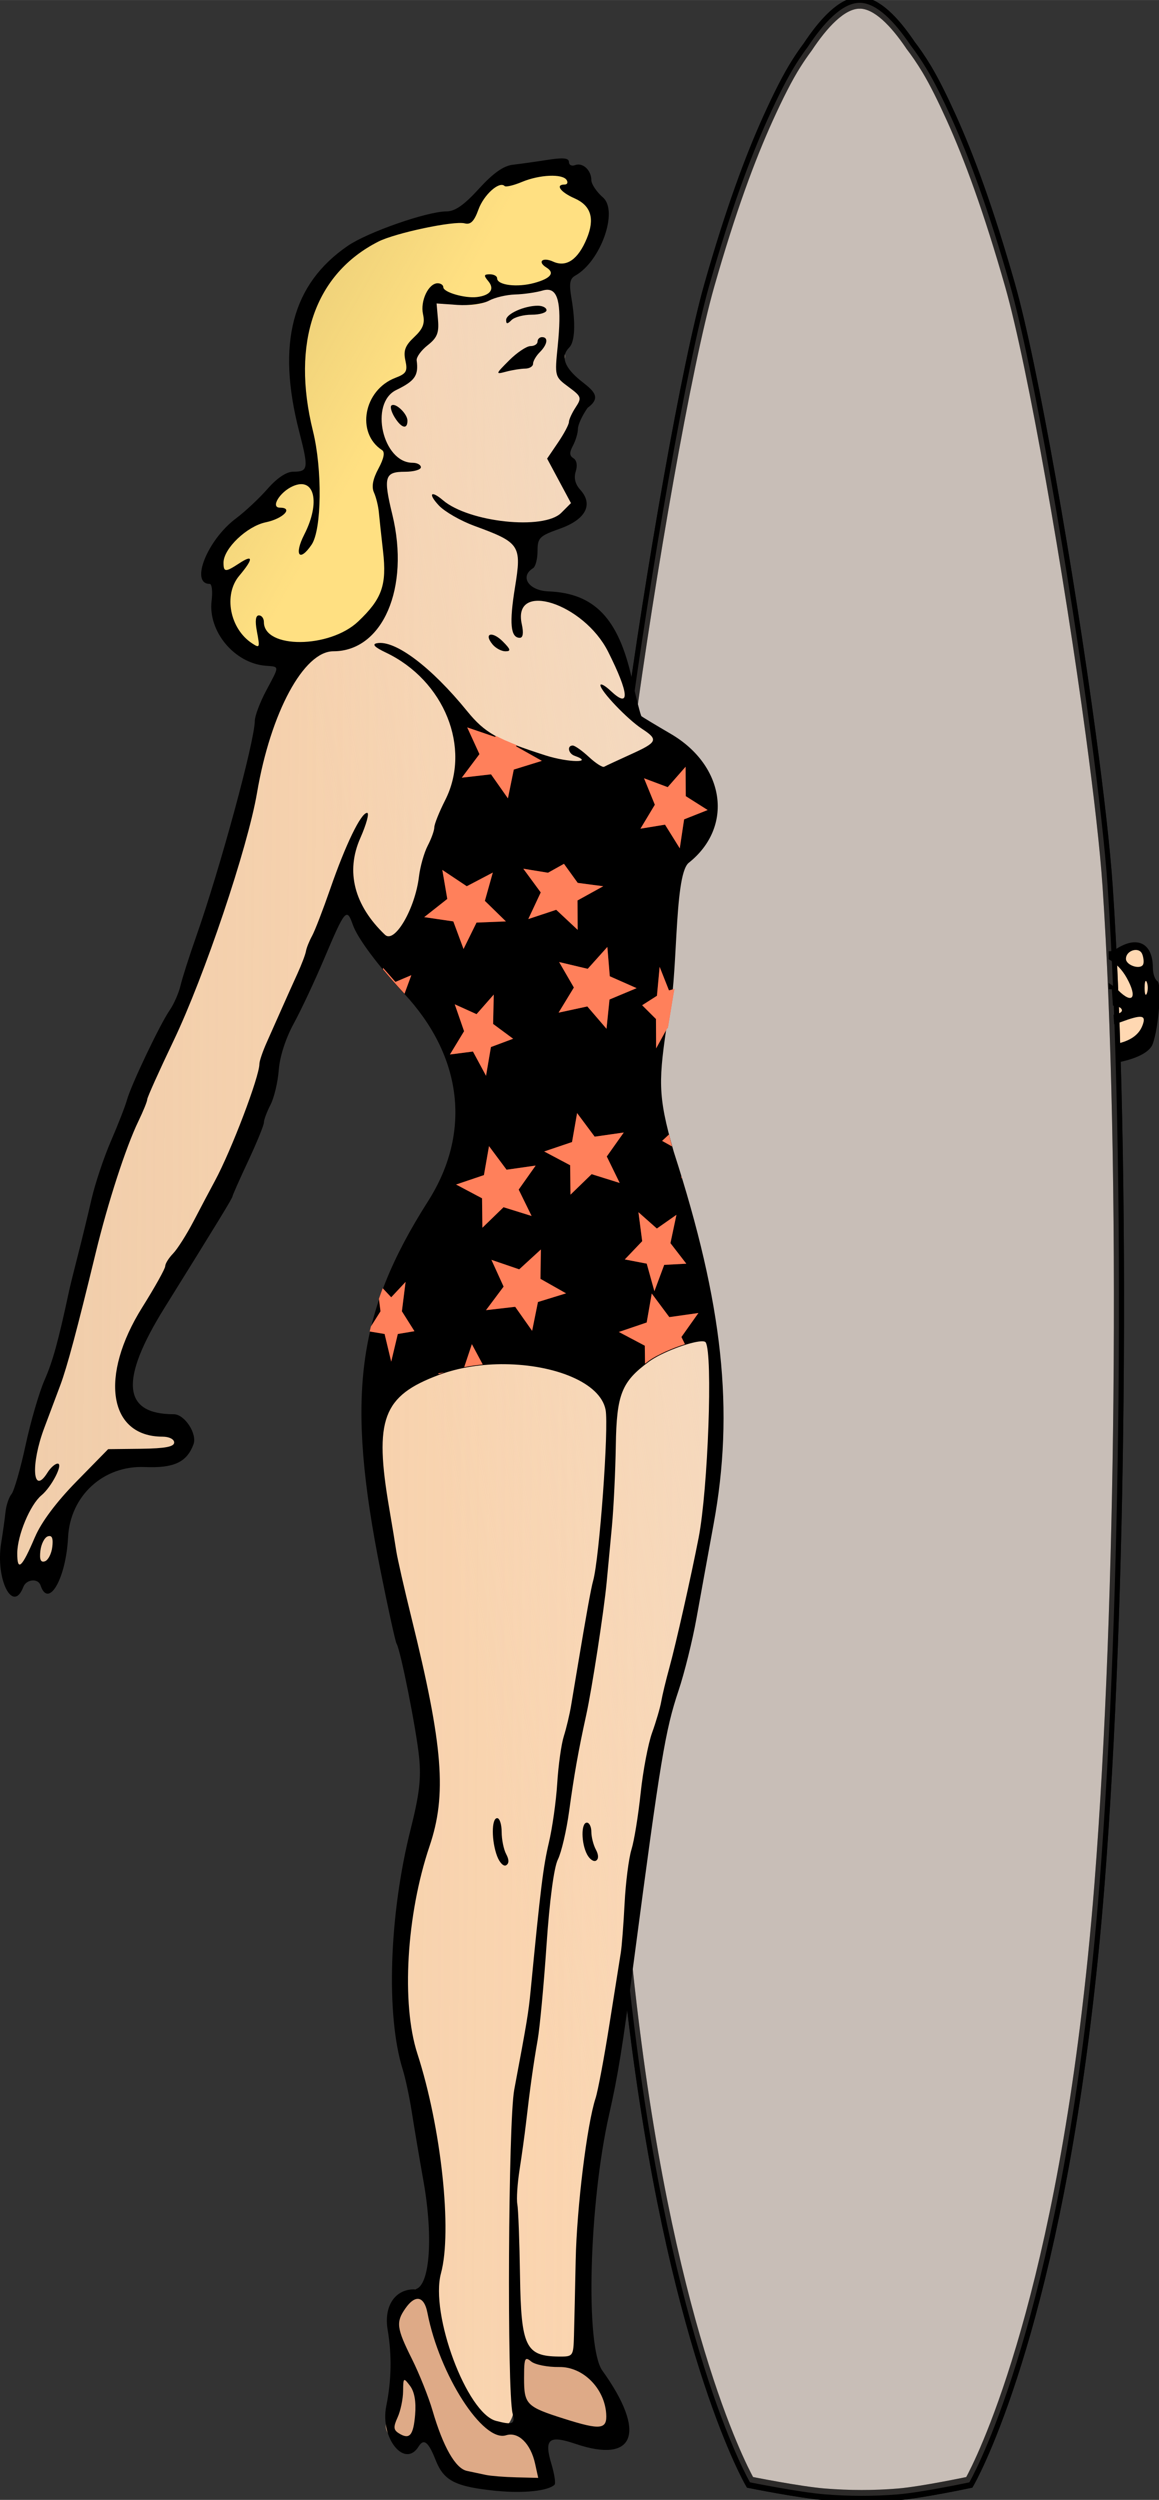 <?xml version="1.0" encoding="UTF-8"?>
<svg width="275.74" height="594.47" version="1.1" viewBox="0 0 258.51 557.31" xmlns="http://www.w3.org/2000/svg" xmlns:xlink="http://www.w3.org/1999/xlink">
<rect x="0" y="0" width="258.51" height="557.31" fill="#333333" stroke="none"/>
<defs>
<linearGradient id="c" x1="162.57" x2="81.933" y1="190.2" y2="204.47" gradientUnits="userSpaceOnUse">
<stop stop-color="#f0dac5" offset="0"/>
<stop stop-color="#f0dac5" stop-opacity="0" offset="1"/>
</linearGradient>
<linearGradient id="b" x1="-19.86" x2="180.67" y1="268.1" y2="269.26" gradientUnits="userSpaceOnUse">
<stop stop-color="#d5ba9e" offset="0"/>
<stop stop-color="#d5ba9e" stop-opacity="0" offset="1"/>
</linearGradient>
<linearGradient id="a" x1="65.89" x2="91.56" y1="35" y2="49.562" gradientTransform="translate(-.286 .286)" gradientUnits="userSpaceOnUse">
<stop stop-color="#d7bd6e" offset="0"/>
<stop stop-color="#d7bd6e" stop-opacity="0" offset="1"/>
</linearGradient>
</defs>
<g transform="translate(-.171 35.111)">
<path d="m244.84 175.58 3.878 2.162 4.069-1.907 1.844 0.318 1.272 2.607 1.717 9.473-3.433 10.236-6.994 1.208-0.89-8.456-0.572-4.323-0.509-4.005-0.954-7.248z" fill="#ffd8b2" fill-rule="evenodd"/>
<g transform="matrix(.516 0 0 .594 577.01 -315.48)" fill="#c8beb7" stroke="#000" stroke-width="4.386">
<path d="m-746.31 473.05c-7.708 0-15.828 7.891-22.438 16.55-0.049 0.065-0.107 0.122-0.156 0.187-1.536 1.779-3.11 3.765-4.75 6.004-3.769 5.143-7.908 12.306-12.219 20.563-7.717 14.78-16.176 34.512-25.406 62.653-9.835 29.984-25.534 108.16-34.938 168.76-3.485 22.461-6.176 42.679-7.281 56.898-3.939 50.661-5.584 122.89-4.625 197.07 0.794 61.428 3.345 124.17 8.125 177.26 1.952 21.678 4.421 41.522 7.188 59.884 17.834 118.38 49.094 164.78 49.094 164.78s21.505 3.758 32.375 4.511c10.527 0.729 21.132 0.766 31.656 0 10.343-0.753 30.781-4.511 30.781-4.511s32.417-48.2 50.062-171.22c2.374-16.553 4.495-34.299 6.219-53.444 4.894-54.359 7.465-118.85 8.188-181.67 0.836-72.629-0.827-143-4.688-192.66-1.104-14.199-3.776-34.38-7.25-56.804-9.393-60.619-25.098-138.86-34.938-168.86-9.257-28.222-17.727-48.114-25.438-62.902-3.715-7.125-7.315-13.464-10.625-18.23-2.458-3.539-4.836-6.515-7.062-9.021-0.055-0.071-0.101-0.147-0.156-0.218-6.473-8.28-14.29-15.585-21.719-15.585z"/>
<path d="m-746.31 473.05c-7.708 0-15.828 7.891-22.438 16.55-0.049 0.065-0.107 0.122-0.156 0.187-1.536 1.779-3.11 3.765-4.75 6.004-3.769 5.143-7.908 12.306-12.219 20.563-7.717 14.78-16.176 34.512-25.406 62.653-9.835 29.984-25.534 108.16-34.938 168.76-3.485 22.461-6.176 42.679-7.281 56.898-3.939 50.661-5.584 122.89-4.625 197.07 0.794 61.428 3.345 124.17 8.125 177.26 1.952 21.678 4.421 41.522 7.188 59.884 17.834 118.38 49.094 164.78 49.094 164.78s21.505 3.758 32.375 4.511c10.527 0.729 21.132 0.766 31.656 0 10.343-0.753 30.781-4.511 30.781-4.511s32.417-48.2 50.062-171.22c2.374-16.553 4.495-34.299 6.219-53.444 4.894-54.359 7.465-118.85 8.188-181.67 0.836-72.629-0.827-143-4.688-192.66-1.104-14.199-3.776-34.38-7.25-56.804-9.393-60.619-25.098-138.86-34.938-168.86-9.257-28.222-17.727-48.114-25.438-62.902-3.715-7.125-7.315-13.464-10.625-18.23-2.458-3.539-4.836-6.515-7.062-9.021-0.055-0.071-0.101-0.147-0.156-0.218-6.473-8.28-14.29-15.585-21.719-15.585z" opacity=".67"/>
</g>
<path d="m93.488 475.19c-0.138-0.01-0.281 0-0.427 0.01-2.201 0.22-3.566 2.31-4.717 3.98-1.388 2.08-1.316 4.76-0.354 7 1.012 2.52 2.178 4.96 3.295 7.42-0.448-0.2-0.943-0.28-1.463-0.13-1.945 0.63-1.589 2.97-1.781 4.57-0.076 2.54-1.12 4.87-1.805 7.27-0.321 2.38 2.178 3.86 4.172 4.33 2.179 0.3 3.553-1.93 3.828-3.83 0.197-1.15 0.35-2.37 0.407-3.58 1.449 4.4 2.834 8.93 5.687 12.63 1.44 2.02 3.95 2.63 6.25 3.05 4.48 0.91 9.08 0.97 13.62 0.92 1.58-0.08 2.21-1.93 1.62-3.24-0.76-3.57-1.86-7.74-5.38-9.55-1.49-0.92-3.28-0.26-4.88-0.47-3.12-1.66-5.2-4.72-7.07-7.63-3.53-5.74-5.853-12.14-7.336-18.69-0.477-1.83-1.595-3.95-3.666-4.06zm24.052 13.52c-1.84 0.05-2.49 2.1-2.38 3.66 0.09 2.36-0.21 4.79 0.41 7.09 0.75 2.45 3.04 3.89 5.34 4.66 3.69 1.26 7.38 2.72 11.27 3.25 1.68 0.24 3.71-0.04 4.57-1.71 0.81-1.96 0.41-4.25-0.18-6.23-1.57-4.78-5.98-8.81-11.16-8.96-2.29-0.18-4.77-0.21-6.74-1.55-0.36-0.15-0.74-0.23-1.13-0.21z" fill="#deaa87"/>
<path d="m122.11 27.619c-3.28 0.505-6.55 0.951-9.82 1.346-2.71 0.396-5.06 2.278-7.9 1.861-2.58 0.149-5.251-0.391-7.759 0.27-1.694 1.505-0.521 3.928-0.686 5.871 0.427 2.584-2.427 3.69-3.646 5.513-1.14 1.2-1.192 2.882-1.045 4.418-0.378 2.258-3.16 2.579-4.609 3.963-3.484 2.458-3.663 7.27-2.758 11.053 0.597 2.499 2.09 4.959 3.996 6.49-2.401 0.365-3.643 2.919-3.248 5.158 0.645 5.469 2.483 10.685 2.267 16.206-0.12 5.613-1.35 11.832-5.74 15.722-2.007 2-4.843 2.51-7.551 2.77-4.643 0.71-7.611 4.93-9.865 8.67-4.804 8.19-6.87 17.58-8.656 26.77-2.446 11.38-6.406 22.35-10.07 33.38-0.063 0.38-0.013 0.7 0.093 1-1.295 1.07-1.617 3.21-2.371 4.65-3.676 9.92-8.774 19.24-12.521 29.13-8.421 18.18-11.509 38.16-17.19 57.24-1.95 6.68-5.152 13.07-6.56 19.95-0.284 2.35-0.996 5.45 1.117 7.16 1.435 0.26-0.154 1.04-0.508 1.71-2.549 3.11-3.949 7.05-4.711 10.95-0.099 1.98-0.916 4.77 1.113 6.05 1.775 0.91 3.135-0.67 3.918-2.15 0.483 1.64 2.614 2.62 4.061 1.38 2.135-1.77 2.809-5.09 1.863-7.63-0.405-0.72-1.21-1.13-2.027-1.16 1.401-2.32 2.987-4.51 4.9-6.46 2.829-3.11 5.784-6.1 8.688-9.14 4.64-0.28 9.395 0.13 13.949-0.94 2.249-0.49 2.651-3.65 0.742-4.82-2.747-1.55-6.462-0.39-8.918-2.7-3.068-2.46-3.041-6.78-2.658-10.27 1.061-8.56 6.991-15.31 10.559-22.89 1.199-2.78 3.537-4.88 4.879-7.6 5.229-9.24 10.095-18.73 13.593-28.77 1.381-3.62 2.445-7.34 3.278-11.12 2.609-6.81 5.956-13.37 8.718-20.14 0.15-0.48 0.124-0.9-0.023-1.26 1.344-0.92 1.39-3.1 2.189-4.51 2.22-5.03 3.999-10.3 5.93-15.36 0.214 6 3.49 11.71 8.158 15.36 2.271 1.45 4.697-0.62 5.871-2.5 3.094-4.55 3.909-10.09 5.092-15.33 0.788-2.79 2.218-5.34 2.897-8.17 1.689-4.65 4.359-9.12 4.319-14.23 0.14-4.27-0.74-8.58-2.67-12.39 2.98 3.45 5.93 7.2 10.27 9.02 4.98 2.23 10.19 4.16 15.6 5.01 1.5 0.2 3.27 0.02 4.51-0.39 1.5 1.61 3.94 2.12 5.89 0.99 3.19-1.63 6.74-2.74 9.56-5 1.68-1.48 0.8-4.06-0.94-5.06-1.98-1.4-3.88-2.91-5.6-4.62 1.96-1.5 0.92-4.32 0.28-6.27-2.16-5.09-4.46-10.46-8.95-13.95-3.53-2.814-7.97-5.403-12.65-4.78-0.79-0.23-2.58 1.685-2.08 0.145 0.34-3.438 1.32-7.068 0.21-10.449-0.78-1.84-2.5-3.046-4.22-3.928 3.76-0.052 7.69 0.518 11.32-0.709 2.08-0.989 3.89-2.686 5.09-4.629 0.26-2.073-1.45-3.695-2.18-5.521-0.85-1.599-1.7-3.193-2.56-4.79 2.03-2.895 3.91-5.928 5.06-9.281 1.02-1.816 2.69-4.266 0.97-6.201-1.21-1.813-3.91-2.489-4.4-4.725 0.27-5.281 1.36-10.687 0.22-15.929-0.47-1.839-2.05-3.564-4.08-3.434zm-4.61 16.848c0.03-0.016 0.05-0.02 0.04 2e-3 0.04 0.957-1.71 0.904-0.39 0.242 0.05-0.023 0.26-0.196 0.35-0.244zm38.16 218c-8.95 1.58-19.18 7.96-18.98 18.16-0.1 1.19-0.19 2.36-0.29 3.54-0.01-1.43-0.03-2.85-0.09-4.27-0.43-8.08-10.21-10.13-16.49-11.95-2.39-0.51-4.84-0.72-7.28-0.69-9.81 0.55-21.904 2.86-27.014 12.21-3.367 13.31 1.281 27.06 3.511 40.21 4.513 19.95 10.875 41.12 4.053 61.27-4.578 16.35-4.576 34.1 0.863 50.09 3.492 14.69 4.897 29.8 2.664 44.79 0.924 10.9 4.523 22.96 13.303 30.09 4.91 2.07 5.34-5.21 5.28-8.35 0.22-4.65 0.32-9.3 0.35-13.96 0.82 3.88 2.7 7.24 7.26 7.81 4.26 1.29 7.29-2.78 6.5-6.79 0.42-23.55 3.7-46.63 8.37-69.68 3.48-21.86 4.89-43.9 10.08-65.36 6.15-24.42 12.15-49.14 12.09-74.49-0.43-3.76 1.52-12.14-4.18-12.63zm-22.64 59.25c-1.18 10.48-2.67 20.92-4.84 31.35-1.06 7.13-2.56 14.19-4 21.26 0.71-5.2 1.44-10.4 2.19-15.59 2.06-12.27 4.62-24.61 6.65-37.02zm-14.39 94.59c-0.75 6.19-1.61 12.38-2.39 18.57 0.47-6.21 1.22-12.41 2.39-18.57z" fill="#ffd8b2"/>
<path d="m122.11 27.619c-3.28 0.505-6.55 0.951-9.82 1.346-2.71 0.396-5.06 2.278-7.9 1.861-2.58 0.149-5.251-0.391-7.759 0.27-1.694 1.505-0.521 3.928-0.686 5.871 0.427 2.584-2.427 3.69-3.646 5.513-1.14 1.2-1.192 2.882-1.045 4.418-0.378 2.258-3.16 2.579-4.609 3.963-3.484 2.458-3.663 7.27-2.758 11.053 0.597 2.499 2.09 4.959 3.996 6.49-2.401 0.365-3.643 2.919-3.248 5.158 0.645 5.469 2.483 10.685 2.267 16.206-0.12 5.613-1.35 11.832-5.74 15.722-2.007 2-4.843 2.51-7.551 2.77-4.643 0.71-7.611 4.93-9.865 8.67-4.804 8.19-6.87 17.58-8.656 26.77-2.446 11.38-6.406 22.35-10.07 33.38-0.063 0.38-0.013 0.7 0.093 1-1.295 1.07-1.617 3.21-2.371 4.65-3.676 9.92-8.774 19.24-12.521 29.13-8.421 18.18-11.509 38.16-17.19 57.24-1.95 6.68-5.152 13.07-6.56 19.95-0.284 2.35-0.996 5.45 1.117 7.16 1.435 0.26-0.154 1.04-0.508 1.71-2.549 3.11-3.949 7.05-4.711 10.95-0.099 1.98-0.916 4.77 1.113 6.05 1.775 0.91 3.135-0.67 3.918-2.15 0.483 1.64 2.614 2.62 4.061 1.38 2.135-1.77 2.809-5.09 1.863-7.63-0.405-0.72-1.21-1.13-2.027-1.16 1.401-2.32 2.987-4.51 4.9-6.46 2.829-3.11 5.784-6.1 8.688-9.14 4.64-0.28 9.395 0.13 13.949-0.94 2.249-0.49 2.651-3.65 0.742-4.82-2.747-1.55-6.462-0.39-8.918-2.7-3.068-2.46-3.041-6.78-2.658-10.27 1.061-8.56 6.991-15.31 10.559-22.89 1.199-2.78 3.537-4.88 4.879-7.6 5.229-9.24 10.095-18.73 13.593-28.77 1.381-3.62 2.445-7.34 3.278-11.12 2.609-6.81 5.956-13.37 8.718-20.14 0.15-0.48 0.124-0.9-0.023-1.26 1.344-0.92 1.39-3.1 2.189-4.51 2.22-5.03 3.999-10.3 5.93-15.36 0.214 6 3.49 11.71 8.158 15.36 2.271 1.45 4.697-0.62 5.871-2.5 3.094-4.55 3.909-10.09 5.092-15.33 0.788-2.79 2.218-5.34 2.897-8.17 1.689-4.65 4.359-9.12 4.319-14.23 0.14-4.27-0.74-8.58-2.67-12.39 2.98 3.45 5.93 7.2 10.27 9.02 4.98 2.23 10.19 4.16 15.6 5.01 1.5 0.2 3.27 0.02 4.51-0.39 1.5 1.61 3.94 2.12 5.89 0.99 3.19-1.63 6.74-2.74 9.56-5 1.68-1.48 0.8-4.06-0.94-5.06-1.98-1.4-3.88-2.91-5.6-4.62 1.96-1.5 0.92-4.32 0.28-6.27-2.16-5.09-4.46-10.46-8.95-13.95-3.53-2.814-7.97-5.403-12.65-4.78-0.79-0.23-2.58 1.685-2.08 0.145 0.34-3.438 1.32-7.068 0.21-10.449-0.78-1.84-2.5-3.046-4.22-3.928 3.76-0.052 7.69 0.518 11.32-0.709 2.08-0.989 3.89-2.686 5.09-4.629 0.26-2.073-1.45-3.695-2.18-5.521-0.85-1.599-1.7-3.193-2.56-4.79 2.03-2.895 3.91-5.928 5.06-9.281 1.02-1.816 2.69-4.266 0.97-6.201-1.21-1.813-3.91-2.489-4.4-4.725 0.27-5.281 1.36-10.687 0.22-15.929-0.47-1.839-2.05-3.564-4.08-3.434zm-4.61 16.848c0.03-0.016 0.05-0.02 0.04 2e-3 0.04 0.957-1.71 0.904-0.39 0.242 0.05-0.023 0.26-0.196 0.35-0.244zm38.16 218c-8.95 1.58-19.18 7.96-18.98 18.16-0.1 1.19-0.19 2.36-0.29 3.54-0.01-1.43-0.03-2.85-0.09-4.27-0.43-8.08-10.21-10.13-16.49-11.95-2.39-0.51-4.84-0.72-7.28-0.69-9.81 0.55-21.904 2.86-27.014 12.21-3.367 13.31 1.281 27.06 3.511 40.21 4.513 19.95 10.875 41.12 4.053 61.27-4.578 16.35-4.576 34.1 0.863 50.09 3.492 14.69 4.897 29.8 2.664 44.79 0.924 10.9 4.523 22.96 13.303 30.09 4.91 2.07 5.34-5.21 5.28-8.35 0.22-4.65 0.32-9.3 0.35-13.96 0.82 3.88 2.7 7.24 7.26 7.81 4.26 1.29 7.29-2.78 6.5-6.79 0.42-23.55 3.7-46.63 8.37-69.68 3.48-21.86 4.89-43.9 10.08-65.36 6.15-24.42 12.15-49.14 12.09-74.49-0.43-3.76 1.52-12.14-4.18-12.63zm-22.64 59.25c-1.18 10.48-2.67 20.92-4.84 31.35-1.06 7.13-2.56 14.19-4 21.26 0.71-5.2 1.44-10.4 2.19-15.59 2.06-12.27 4.62-24.61 6.65-37.02zm-14.39 94.59c-0.75 6.19-1.61 12.38-2.39 18.57 0.47-6.21 1.22-12.41 2.39-18.57z" fill="url(#b)" opacity=".401"/>
<path d="m122.11 27.619c-3.28 0.505-6.55 0.951-9.82 1.346-2.71 0.396-5.06 2.278-7.9 1.861-2.58 0.149-5.251-0.391-7.759 0.27-1.694 1.505-0.521 3.928-0.686 5.871 0.427 2.584-2.427 3.69-3.646 5.513-1.14 1.2-1.192 2.882-1.045 4.418-0.378 2.258-3.16 2.579-4.609 3.963-3.484 2.458-3.663 7.27-2.758 11.053 0.597 2.499 2.09 4.959 3.996 6.49-2.401 0.365-3.643 2.919-3.248 5.158 0.645 5.469 2.483 10.685 2.267 16.206-0.12 5.613-1.35 11.832-5.74 15.722-2.007 2-4.843 2.51-7.551 2.77-4.643 0.71-7.611 4.93-9.865 8.67-4.804 8.19-6.87 17.58-8.656 26.77-2.446 11.38-6.406 22.35-10.07 33.38-0.063 0.38-0.013 0.7 0.093 1-1.295 1.07-1.617 3.21-2.371 4.65-3.676 9.92-8.774 19.24-12.521 29.13-8.421 18.18-11.509 38.16-17.19 57.24-1.95 6.68-5.152 13.07-6.56 19.95-0.284 2.35-0.996 5.45 1.117 7.16 1.435 0.26-0.154 1.04-0.508 1.71-2.549 3.11-3.949 7.05-4.711 10.95-0.099 1.98-0.916 4.77 1.113 6.05 1.775 0.91 3.135-0.67 3.918-2.15 0.483 1.64 2.614 2.62 4.061 1.38 2.135-1.77 2.809-5.09 1.863-7.63-0.405-0.72-1.21-1.13-2.027-1.16 1.401-2.32 2.987-4.51 4.9-6.46 2.829-3.11 5.784-6.1 8.688-9.14 4.64-0.28 9.395 0.13 13.949-0.94 2.249-0.49 2.651-3.65 0.742-4.82-2.747-1.55-6.462-0.39-8.918-2.7-3.068-2.46-3.041-6.78-2.658-10.27 1.061-8.56 6.991-15.31 10.559-22.89 1.199-2.78 3.537-4.88 4.879-7.6 5.229-9.24 10.095-18.73 13.593-28.77 1.381-3.62 2.445-7.34 3.278-11.12 2.609-6.81 5.956-13.37 8.718-20.14 0.15-0.48 0.124-0.9-0.023-1.26 1.344-0.92 1.39-3.1 2.189-4.51 2.22-5.03 3.999-10.3 5.93-15.36 0.214 6 3.49 11.71 8.158 15.36 2.271 1.45 4.697-0.62 5.871-2.5 3.094-4.55 3.909-10.09 5.092-15.33 0.788-2.79 2.218-5.34 2.897-8.17 1.689-4.65 4.359-9.12 4.319-14.23 0.14-4.27-0.74-8.58-2.67-12.39 2.98 3.45 5.93 7.2 10.27 9.02 4.98 2.23 10.19 4.16 15.6 5.01 1.5 0.2 3.27 0.02 4.51-0.39 1.5 1.61 3.94 2.12 5.89 0.99 3.19-1.63 6.74-2.74 9.56-5 1.68-1.48 0.8-4.06-0.94-5.06-1.98-1.4-3.88-2.91-5.6-4.62 1.96-1.5 0.92-4.32 0.28-6.27-2.16-5.09-4.46-10.46-8.95-13.95-3.53-2.814-7.97-5.403-12.65-4.78-0.79-0.23-2.58 1.685-2.08 0.145 0.34-3.438 1.32-7.068 0.21-10.449-0.78-1.84-2.5-3.046-4.22-3.928 3.76-0.052 7.69 0.518 11.32-0.709 2.08-0.989 3.89-2.686 5.09-4.629 0.26-2.073-1.45-3.695-2.18-5.521-0.85-1.599-1.7-3.193-2.56-4.79 2.03-2.895 3.91-5.928 5.06-9.281 1.02-1.816 2.69-4.266 0.97-6.201-1.21-1.813-3.91-2.489-4.4-4.725 0.27-5.281 1.36-10.687 0.22-15.929-0.47-1.839-2.05-3.564-4.08-3.434zm-4.61 16.848c0.03-0.016 0.05-0.02 0.04 2e-3 0.04 0.957-1.71 0.904-0.39 0.242 0.05-0.023 0.26-0.196 0.35-0.244zm38.16 218c-8.95 1.58-19.18 7.96-18.98 18.16-0.1 1.19-0.19 2.36-0.29 3.54-0.01-1.43-0.03-2.85-0.09-4.27-0.43-8.08-10.21-10.13-16.49-11.95-2.39-0.51-4.84-0.72-7.28-0.69-9.81 0.55-21.904 2.86-27.014 12.21-3.367 13.31 1.281 27.06 3.511 40.21 4.513 19.95 10.875 41.12 4.053 61.27-4.578 16.35-4.576 34.1 0.863 50.09 3.492 14.69 4.897 29.8 2.664 44.79 0.924 10.9 4.523 22.96 13.303 30.09 4.91 2.07 5.34-5.21 5.28-8.35 0.22-4.65 0.32-9.3 0.35-13.96 0.82 3.88 2.7 7.24 7.26 7.81 4.26 1.29 7.29-2.78 6.5-6.79 0.42-23.55 3.7-46.63 8.37-69.68 3.48-21.86 4.89-43.9 10.08-65.36 6.15-24.42 12.15-49.14 12.09-74.49-0.43-3.76 1.52-12.14-4.18-12.63zm-22.64 59.25c-1.18 10.48-2.67 20.92-4.84 31.35-1.06 7.13-2.56 14.19-4 21.26 0.71-5.2 1.44-10.4 2.19-15.59 2.06-12.27 4.62-24.61 6.65-37.02zm-14.39 94.59c-0.75 6.19-1.61 12.38-2.39 18.57 0.47-6.21 1.22-12.41 2.39-18.57z" fill="url(#c)" opacity=".78"/>
<path d="m122.82 2.47c-4.194 0.034-8.054 2.044-12.163 2.257-3.216 1.571-4.726 5.068-6.418 8.009-8.181 0.726-16.789 1.988-23.84 6.474-8.818 5.724-13.798 16.101-13.826 26.49-0.584 8.837 2.749 17.208 2.821 25.962-3.653-1.836-8.106 1.423-9.379 4.872-0.144 1.761 1.427 2.889-1.16 3.095-4.964 1.805-10.596 5.845-10.667 11.624-0.021 1.578 1.683 2.799 3.165 2.225-3.607 5.783-0.431 13.917 5.345 16.858 1.857 0.566 2.655-1.969 2.775-2.793 5.301 3.648 12.507 2.166 17.964-0.353 5.738-3.531 10.916-9.642 10.018-16.813-0.265-5.918-0.963-11.846-2.496-17.579 0.795-2.807 4.268-6.856 1.082-9.343-4.125-3.127-2.552-9.724 1.636-12.023 2.232-1.21 5.321-2.38 4.524-5.542-0.935-4.172 4.484-5.867 4.09-9.95 0.221-1.812-0.457-4.844 1.369-5.874 3.424 3.211 10.118 4.17 13.369 0.244 0.298-1.827 2.331 0.313 3.57-0.142 3.65 0.12 7.942-0.637 10.19-3.768-0.817-1.991 2.027-0.567 2.932-1.713 3.719-2.43 6.01-7.213 5.8-11.628-0.312-3.178-3.35-4.973-5.81-6.361 1.729-3.186-2.443-4.602-4.89-4.231z" fill="#ffe082"/>
<path d="m122.53 2.756c-4.194 0.034-8.054 2.044-12.163 2.257-3.216 1.571-4.726 5.068-6.418 8.009-8.181 0.726-16.789 1.988-23.84 6.474-8.818 5.724-13.798 16.101-13.826 26.49-0.584 8.837 2.749 17.208 2.821 25.962-3.653-1.836-8.106 1.423-9.379 4.872-0.144 1.761 1.427 2.889-1.16 3.095-4.964 1.805-10.596 5.845-10.667 11.624-0.021 1.578 1.683 2.799 3.165 2.225-3.607 5.783-0.431 13.917 5.345 16.858 1.857 0.566 2.655-1.969 2.775-2.793 5.301 3.648 12.507 2.166 17.964-0.353 5.738-3.531 10.916-9.642 10.018-16.813-0.265-5.918-0.963-11.846-2.496-17.579 0.795-2.807 4.268-6.856 1.082-9.343-4.125-3.127-2.552-9.724 1.636-12.023 2.232-1.21 5.321-2.38 4.524-5.542-0.935-4.172 4.484-5.867 4.09-9.95 0.221-1.812-0.457-4.844 1.369-5.874 3.424 3.211 10.118 4.17 13.369 0.244 0.298-1.827 2.331 0.313 3.57-0.142 3.65 0.12 7.942-0.637 10.19-3.768-0.817-1.991 2.027-0.567 2.932-1.713 3.719-2.43 6.01-7.213 5.8-11.628-0.312-3.178-3.35-4.973-5.81-6.361 1.729-3.186-2.443-4.602-4.89-4.231z" fill="url(#a)" opacity=".417"/>
<path transform="matrix(.938 0 0 .938 .171 -35.111)" d="m133.45 37.643c-0.782 0.011-1.843 0.128-3.234 0.346-2.787 0.436-6.506 0.958-8.266 1.158-2.223 0.253-4.692 2.002-8.086 5.729-3.502 3.845-5.678 5.363-7.691 5.363-4.582 0-18.722 4.928-23.467 8.18-13.26 9.087-16.962 23.193-11.576 44.088 2.293 8.896 2.188 9.6-1.426 9.6-1.587 0-3.835 1.502-6.07 4.062-1.952 2.235-5.342 5.408-7.533 7.049-6.787 5.083-10.984 15.555-6.232 15.555 0.519 0 0.723 1.8 0.451 4-0.895 7.243 5.38 14.816 12.791 15.445 3.433 0.284 3.422-0.159 0.174 5.943-1.467 2.755-2.679 5.974-2.693 7.152-0.057 4.938-8.258 35.108-13.922 51.207-1.651 4.693-3.339 9.974-3.75 11.734s-1.574 4.399-2.584 5.865c-2.315 3.362-9.185 17.791-10.158 21.334-0.403 1.467-2.118 5.863-3.811 9.77-1.692 3.907-3.773 10.145-4.625 13.865-0.852 3.72-2.293 9.646-3.201 13.166-0.908 3.52-1.858 7.36-2.109 8.533-2.566 11.981-3.883 16.769-5.844 21.227-1.264 2.875-3.293 9.835-4.508 15.467-1.215 5.632-2.72 10.864-3.344 11.627-0.624 0.762-1.268 2.683-1.432 4.268-0.163 1.584-0.626 4.889-1.025 7.346-1.4 8.607 2.779 16.926 5.258 10.467 0.719-1.875 3.522-2.143 4.106-0.393 1.88 5.639 6.048-1.62 6.539-11.389 0.498-9.908 8.401-17.156 18.248-16.736 6.932 0.296 9.996-1.135 11.582-5.406 0.927-2.498-2.118-7.144-4.682-7.144-12.227 0-12.925-8.08-2.189-25.332 12.809-20.583 16.145-26.048 16.145-26.455 0-0.237 1.679-4.021 3.732-8.406s3.732-8.5 3.732-9.143c0-0.651 0.707-2.538 1.572-4.213 0.864-1.671 1.748-5.395 1.965-8.275 0.239-3.184 1.638-7.511 3.566-11.041 1.744-3.192 4.998-10.126 7.232-15.406 4.966-11.734 5.369-12.21 6.82-8.047 1.104 3.167 5.918 9.625 12.143 16.293 13.989 14.983 16.097 33.123 5.738 49.398-17.01 26.725-19.552 46.516-11.287 87.875 1.808 9.049 3.518 16.823 3.799 17.277 0.945 1.528 4.674 20.276 5.352 26.904 0.525 5.131 0.086 8.899-2.012 17.232-5.116 20.326-5.902 44.199-1.877 57.066 0.642 2.053 1.616 6.613 2.162 10.133 0.546 3.52 1.789 10.87 2.762 16.342 2.479 13.925 1.442 25.795-2.252 25.795-4.553 0-7.193 4.054-6.254 9.602 1.021 6.032 0.913 11.971-0.33 18.133-1.528 7.576 4.392 14.955 7.701 9.6 1.22-1.973 2.335-1.088 4.018 3.189 1.972 5.024 4.686 6.39 14.648 7.393l0.002-0.016c6.28 0.628 12.185-0.008 13.648-1.473 0.308-0.308-0.034-2.542-0.76-4.965-1.768-5.901-0.586-6.889 5.688-4.76 14.251 4.837 17.019-2.657 6.428-17.406-4.069-5.666-3.174-39.578 1.603-60.775 2.166-9.607 3.139-15.657 5.945-36.934 6.268-47.523 7.419-54.479 10.576-63.895 1.396-4.165 3.315-11.892 4.264-17.172 0.949-5.28 2.783-15.36 4.076-22.4 4.958-26.982 2.264-52.157-9.471-88.482-3.954-13.761-3.603-17.016-1.381-32.016 2.505-7.421 1.256-33.477 4.891-36.641 10.77-8.495 8.753-23.104-4.234-30.689-3.632-2.122-6.768-4.012-6.969-4.201-0.2-0.189-1.234-4.247-2.297-9.018-3.174-14.238-8.915-20.218-19.811-20.639-4.694-0.181-6.904-3.509-3.66-5.514 0.587-0.363 1.066-2.199 1.066-4.08 0-3.14 0.435-3.577 5.32-5.312 6.146-2.183 8.011-5.739 4.842-9.24-1.209-1.336-1.573-2.806-1.08-4.359 0.452-1.425 0.239-2.653-0.547-3.139-0.965-0.597-0.995-1.354-0.115-2.998 0.647-1.209 1.178-2.996 1.178-3.971 0-0.975 1.045-3.236 2.314-5.027 3.583-2.58 1.054-4.282-1.6-6.402-3.946-3.166-4.879-5.816-2.785-7.91 1.364-1.365 1.562-5.716 0.535-11.732-0.592-3.467-0.393-4.638 0.906-5.365 6.051-3.387 10.295-15.357 6.588-18.58-1.52-1.321-2.764-3.179-2.764-4.129 0-2.344-2.067-4.246-3.859-3.557-0.808 0.31-1.471-0.022-1.471-0.738 0-0.596-0.531-0.873-1.834-0.855zm-2.795 4.129c2.01-0.084 3.614 0.244 4.09 1.014 0.363 0.587 0.151 1.066-0.471 1.066-2.304 0-1.024 1.797 2.336 3.275 3.936 1.731 4.876 4.826 2.924 9.549-2.077 5.013-4.861 6.928-7.994 5.5-2.529-1.152-3.851 0.014-1.596 1.408 2.056 1.271 1.031 2.578-2.869 3.654-4.1 1.132-8.865 0.54-8.865-1.102 0-0.524-0.777-0.951-1.727-0.951-1.44 0-1.505 0.276-0.363 1.645 1.562 1.883 0.493 3.373-2.703 3.766-2.864 0.351-8-1.142-8-2.326 0-0.524-0.606-0.951-1.344-0.951-2.181 0-4.175 4.198-3.486 7.338 0.489 2.225 0.005 3.48-2.103 5.461-2.14 2.01-2.598 3.226-2.088 5.549 0.561 2.556 0.229 3.137-2.361 4.121-7.557 2.873-9.454 13.114-3.184 17.189 0.733 0.476 0.437 1.982-0.861 4.393-1.338 2.485-1.682 4.318-1.065 5.676 0.501 1.104 1.022 3.207 1.158 4.674 0.135 1.467 0.587 5.65 1.002 9.299 0.914 8.036-0.25 11.318-5.912 16.684-6.804 6.447-22.424 6.537-22.424 0.129 0-0.875-0.532-1.578-1.184-1.578-0.778 0-0.945 1.29-0.486 3.732h-0.004c0.75 3.999 0.705 4.114-1.129 2.916-5.304-3.466-6.849-11.559-3.066-16.055 3.388-4.027 3.402-5.189 0.037-2.984-3.32 2.175-3.769 2.159-3.769-0.143 0.005-3.351 5.569-8.663 10.053-9.594 4.13-0.858 6.658-3.475 3.357-3.475-2.285 0-0.065-3.695 3.062-5.096 5.177-2.317 6.641 3.823 2.734 11.48-2.481 4.864-1.161 6.687 1.742 2.406 2.412-3.556 2.58-17.87 0.318-27.012-5.203-21.03 0.439-37.348 15.566-45.02 4.053-2.055 17.985-4.995 20.525-4.33 1.407 0.368 2.253-0.487 3.269-3.299 1.264-3.497 4.97-6.82 6.215-5.574 0.291 0.291 2.154-0.15 4.141-0.98 2.098-0.877 4.513-1.371 6.523-1.455zm-0.367 27.094c2.615 0.129 3.262 4.101 2.332 13.357-0.728 7.249-0.715 7.302 2.559 9.723 3.097 2.289 3.199 2.579 1.699 4.867-0.877 1.338-1.594 2.907-1.594 3.488 0 0.581-1.163 2.775-2.592 4.875l-2.592 3.818 2.836 5.289 2.836 5.287-2.312 2.314c-4.158 4.157-21.958 2.261-28.129-2.996-2.902-2.473-3.609-1.562-0.969 1.248 1.386 1.475 5.192 3.658 8.455 4.852 10.844 3.965 11.264 4.606 9.645 14.576-1.392 8.574-1.064 12.021 1.139 12.021 0.765 0 0.933-1.147 0.473-3.242-2.294-10.443 14.727-5.006 20.539 6.561 5.022 9.993 5.265 13.675 0.615 9.307-1.363-1.281-2.467-1.886-2.451-1.344 0.041 1.397 6.435 8.094 9.877 10.344 3.973 2.597 3.716 3.181-2.705 6.092-3.08 1.396-5.91 2.714-6.289 2.93-0.379 0.216-2.01-0.831-3.623-2.326s-3.343-2.719-3.844-2.719c-1.397 0-1.078 1.898 0.426 2.432 4.831 1.725-1.458 1.652-6.873-0.08-11.463-3.666-14.464-5.358-18.664-10.525-8.538-10.503-17.148-16.977-21.467-16.141-1.217 0.236-0.534 0.946 2.125 2.209 13.931 6.619 20.402 22.69 14.125 35.078-1.419 2.8-2.586 5.704-2.586 6.457-0.004 0.753-0.708 2.716-1.566 4.361-0.858 1.645-1.799 4.965-2.09 7.377-0.922 7.653-5.794 15.991-8.072 13.816-7.349-7.016-9.396-15.027-5.877-22.984 1.459-3.3 2.188-6 1.621-6-1.464 0-5.099 7.487-8.752 18.025-1.723 4.972-3.676 10.03-4.342 11.238-0.666 1.209-1.318 2.836-1.447 3.615-0.13 0.779-1.04 3.178-2.023 5.332-0.983 2.154-2.638 5.837-3.676 8.184-1.038 2.347-2.669 6.018-3.627 8.16-0.958 2.142-1.742 4.438-1.742 5.102 0 3.051-6.656 20.553-10.576 27.807-1.109 2.048-3.382 6.349-5.053 9.549-1.67 3.198-3.878 6.677-4.904 7.732-1.027 1.055-1.865 2.403-1.865 2.996 0 0.597-2.454 4.993-5.451 9.771-10.269 16.384-8.02 30.752 4.814 30.752 1.566 0 2.769 0.608 2.769 1.387 0 1.013-2.15 1.417-7.85 1.492l-7.852 0.094-7.525 7.676c-4.79 4.886-8.373 9.678-9.859 13.184l-0.006-0.006c-3.113 7.341-4.253 8.383-4.225 3.856 0.027-4.251 3.068-11.52 5.746-13.736 2.43-2.011 5.266-7.543 3.867-7.543-0.597 0-1.685 0.959-2.418 2.133-3.535 5.661-4.063-1.889-0.746-10.682 1.214-3.219 2.924-7.771 3.799-10.117 1.616-4.336 3.994-13.227 8.416-31.467 2.887-11.905 7.157-25.069 10.131-31.225 1.163-2.407 2.115-4.753 2.115-5.215 0-0.459 2.817-6.732 6.26-13.932 7.359-15.392 17.63-45.898 19.852-58.965 3.237-19.04 11.102-33.6 18.146-33.6 11.742 0 18.25-15.08 14.02-32.486-2.185-8.991-1.833-10.182 3.022-10.182 2.072 0 3.768-0.48 3.768-1.066s-0.88-1.066-1.955-1.066c-7.142 0-10.347-14.165-3.912-17.291 4.462-2.167 5.348-3.449 4.865-7.037-0.103-0.769 1.069-2.392 2.607-3.602 2.261-1.779 2.734-2.939 2.463-6.066l-0.336-3.869 4.992 0.348c2.743 0.191 6.103-0.266 7.467-1.014 1.364-0.748 4.16-1.409 6.213-1.469 2.053-0.06 5.007-0.484 6.562-0.943 0.455-0.134 0.869-0.194 1.242-0.176zm-2.393 3.789c-3.221 0-7.541 1.939-7.541 3.385 0 1.016 0.284 1.023 1.279 0.027 0.704-0.704 2.863-1.279 4.799-1.279 1.936 0 3.522-0.48 3.522-1.066s-0.928-1.066-2.059-1.066zm0.992 7.465c-0.587 0-1.066 0.482-1.066 1.068s-0.758 1.066-1.686 1.066c-0.917 0-3.198 1.525-5.064 3.389-3.281 3.287-3.302 3.369-0.717 2.682 1.467-0.39 3.506-0.715 4.533-0.723 1.027-0.008 1.867-0.53 1.867-1.158 0-0.629 0.72-1.862 1.6-2.742 1.835-1.835 2.095-3.582 0.533-3.582zm-35.42 16.113c-0.164 0.004-0.305 0.055-0.414 0.164-0.32 0.32 0.046 1.589 0.814 2.82 1.599 2.561 3.019 2.919 3.019 0.766 0-1.476-2.269-3.78-3.42-3.75zm23.334 54.596c-0.79 0.001-0.903 0.847 0.332 2.336 0.742 0.894 2.114 1.627 3.053 1.627 1.371 0 1.248-0.461-0.633-2.342-1.114-1.114-2.137-1.622-2.752-1.621zm152.98 73.121c-1.21 0.021-2.62 0.496-4.162 1.459-0.83 0.519-1.414 0.745-1.988 0.652v1.914c1.73 0.969 3.19 2.453 4.312 4.475 2.584 4.656 1.392 6.351-2.047 2.912-0.661-0.661-1.465-1.264-2.266-1.73v1.461c0.114 0.007 0.758 0.043 0.758 0.043l0.254 3.859c0.925 0.15 1.616 0.351 1.863 0.598 0.726 0.726 0.008 1.298-1.721 1.586l0.148 2.26c0.491-0.14 0.999-0.304 1.523-0.498 5.125-1.899 6.176-1.74 5.203 0.795-0.87 2.268-2.929 3.7-6.416 4.406l0.289 4.416c4.458-0.83 7.818-2.392 8.565-4.422 1.458-3.965 2.222-14.274 1.107-14.963-0.588-0.363-1.068-1.794-1.068-3.178 0-3.947-1.694-6.091-4.356-6.045zm0.293 1.824c0.66 6e-5 1.269 0.302 1.533 0.99h0.004c0.327 0.851 0.427 1.942 0.225 2.422-0.58 1.379-4.1 0.262-4.1-1.301 0-1.273 1.238-2.111 2.338-2.111zm2.426 7.367c0.064 0.024 0.133 0.123 0.207 0.307 0.296 0.733 0.296 1.933 0 2.666s-0.537 0.135-0.537-1.332c0-1.1 0.137-1.712 0.33-1.641zm-105.82 85.65c0.18-0.011 0.344-0.011 0.486 0 0.326 0.024 0.549 0.105 0.641 0.254 1.717 2.778 0.556 34.886-1.678 46.408-1.759 9.075-5.421 25.338-6.967 30.934-0.81 2.933-1.678 6.533-1.928 8s-1.226 4.805-2.17 7.42c-0.943 2.615-2.174 9.096-2.732 14.4-0.559 5.305-1.539 11.326-2.18 13.379-0.64 2.053-1.375 7.814-1.631 12.801-0.256 4.987-0.664 10.266-0.906 11.732s-1.461 9.148-2.711 17.068c-1.25 7.92-2.732 15.801-3.291 17.514-2.044 6.259-4.468 26.011-4.723 38.486-0.144 7.04-0.326 15.079-0.404 17.865-0.14 4.983-0.198 5.066-3.607 5.033-7.877-0.077-8.97-2.339-9.225-19.119-0.125-8.225-0.413-15.924-0.641-17.107-0.228-1.183 0.019-4.909 0.547-8.279 0.528-3.37 1.204-8.257 1.504-10.863 0.951-8.267 1.795-14.305 2.769-19.797 0.521-2.933 1.476-13.115 2.123-22.625 0.722-10.605 1.766-18.474 2.701-20.348 0.838-1.68 2.045-6.857 2.68-11.506 1.182-8.655 2.203-14.397 4.062-22.855 1.358-6.178 4.196-24.586 4.852-31.467 0.279-2.933 0.843-8.932 1.254-13.332 0.411-4.4 0.829-13.057 0.926-19.236 0.191-12.164 1.369-15.146 7.894-19.936 2.984-2.191 9.649-4.663 12.354-4.824zm-46.58 5.436c11.735 0.123 22.623 4.339 23.898 10.816 0.811 4.12-1.468 35.39-2.967 40.695-0.481 1.704-1.591 7.841-3.639 20.105-0.539 3.227-1.262 7.546-1.605 9.6-0.344 2.053-1.116 5.294-1.717 7.201-0.601 1.907-1.306 6.948-1.568 11.201-0.263 4.253-1.161 10.611-1.994 14.131-1.33 5.618-1.986 10.941-4.336 35.199-0.5 5.16-0.877 7.447-3.889 23.467-1.427 7.592-1.75 71.547-0.389 76.982 0.633 2.524 0.033 2.792-3.943 1.752-6.946-1.817-15.725-25.351-13.09-35.088 2.709-10.007 0.055-34.681-5.613-52.18-3.853-11.892-2.612-33.052 2.893-49.33 4.139-12.239 3.23-23.767-4.269-54.137-1.738-7.04-3.378-14.24-3.643-16-0.265-1.76-1.016-6.319-1.67-10.133-3.635-21.208-1.568-26.755 11.838-31.742 4.86-1.808 10.369-2.597 15.703-2.541zm-108.39 40.844c0.725-0.05 0.942 0.744 0.727 2.574-0.192 1.632-0.987 3.178-1.766 3.434-0.997 0.328-1.312-0.412-1.066-2.504 0.192-1.632 0.985-3.176 1.764-3.432 0.125-0.041 0.238-0.065 0.342-0.072zm106.51 67.049c-1.376 0-1.376 5.452 0 9.068v-0.008c0.586 1.54 1.547 2.503 2.137 2.139 0.715-0.443 0.715-1.323 0-2.66-0.588-1.099-1.07-3.471-1.07-5.269 0-1.798-0.48-3.269-1.066-3.269zm21.33 1.068c-1.408 0-1.366 4.907 0.053 7.562v0.004c0.616 1.151 1.578 1.81 2.137 1.465 0.638-0.394 0.619-1.372-0.053-2.627-0.588-1.099-1.07-2.991-1.07-4.203 0-1.212-0.48-2.201-1.066-2.201zm-40.283 113.18c1.085-0.045 1.94 1.089 2.379 3.356 2.845 14.706 13.196 30.813 18.682 29.072 2.909-0.923 5.859 1.96 6.912 6.75l0.742 3.375-5.152-0.123c-2.833-0.068-6.11-0.326-7.283-0.574-1.173-0.248-3.209-0.681-4.521-0.961-2.733-0.582-5.666-5.73-8.186-14.373-0.936-3.209-3.136-8.716-4.893-12.236-3.656-7.328-3.837-8.745-1.539-12.025 1.034-1.476 2.015-2.225 2.859-2.26zm25.982 14.289c0.247-0.02 0.584 0.207 1.053 0.596 0.928 0.77 3.94 1.364 6.693 1.322 5.605-0.084 10.729 5.011 11.152 11.09 0.262 3.765-1.298 3.957-9.93 1.225-9.075-2.873-9.602-3.404-9.602-9.705 0-3.26 0.09-4.484 0.633-4.527zm-29.055 5.002c0.231-0.002 0.627 0.491 1.305 1.387 1.058 1.399 1.473 3.765 1.213 6.873-0.416 4.966-1.338 6.006-3.9 4.387-1.255-0.793-1.305-1.488-0.268-3.766 0.7-1.536 1.288-4.332 1.307-6.211 0.018-1.845 0.046-2.667 0.344-2.67z" stroke-width="1.067"/>
<path d="m104.38 127.05 2.73 5.96-3.94 5.25 6.52-0.75 3.77 5.36 1.31-6.42 6.26-1.94-5.71-3.22v-0.31c-0.7-0.27-1.32-0.53-1.93-0.8-0.19-0.08-0.4-0.16-0.57-0.23-0.73-0.33-1.4-0.66-2.01-0.99l-0.22 0.21zm48.71 8.77-3.99 4.55-5.28-1.98 2.41 5.9-3.21 5.34 5.48-0.9 3.29 5.28 0.97-6.46 5.25-2.08-4.88-3.09zm-27.13 21.64-3.56 1.99-5.51-0.9 3.89 5.29-2.78 5.94 6.23-2.07 4.79 4.48-0.04-6.56 5.74-3.17-5.69-0.75zm-27.134 1.36 1.11 6.47-5.147 4.06 6.491 0.95 2.28 6.15 2.9-5.89 6.55-0.26-4.69-4.58 1.77-6.31-5.81 3.05zm36.814 17.17-4.38 4.88-6.38-1.51 3.29 5.68-3.41 5.6 6.41-1.38 4.28 4.98 0.67-6.53 6.05-2.53-5.99-2.65zm11.66 4.44-0.6 6.45-3.3 2.11 3.08 3.07 0.04 6.55 2.5-4.56 0.1 0.06c0.37-2.19 0.66-3.91 1.05-6.33 0.14-0.91 0.28-1.68 0.42-2.42l-1.21 0.32zm-61.7 0.22 4e-3 0.34c1.401 1.69 2.944 3.45 4.613 5.24 0.06 0.07 0.117 0.13 0.178 0.2l1.521-4.14-3.551 1.5zm24.7 5.96-3.84 4.37-4.86-2.2 2.08 6-3.15 5.19 5.13-0.66 2.92 5.41 1.09-6.41 4.95-1.85-4.46-3.3zm18.59 26.42-1.13 6.46-6.21 2.1 5.79 3.07 0.08 6.56 4.71-4.57 6.26 1.96-2.88-5.9 3.79-5.35-6.49 0.93zm20.51 4.76-1.55 1.44 2.22 1.24c-0.23-0.82-0.45-1.7-0.67-2.68zm-40.16 2.61-1.13 6.46-6.21 2.1 5.79 3.07 0.08 6.56 4.71-4.57 6.26 1.95-2.88-5.88 3.79-5.36-6.49 0.93zm42.85 6.63 0.07 0.59 0.07-0.16c-0.05-0.14-0.09-0.29-0.14-0.43zm-9.52 8.1 0.84 6.46-3.88 4.07 4.89 0.94 1.71 6.15 2.19-5.88 4.93-0.26-3.54-4.58 1.34-6.32-4.37 3.06zm-21.76 8.31-4.83 4.43-6.2-2.12 2.72 5.97-3.93 5.25 6.51-0.75 3.78 5.36 1.3-6.43 6.27-1.93-5.71-3.23zm-30.177 7.23-3.205 3.43-1.893-2.02c-0.293 0.78-0.572 1.56-0.838 2.34-2e-3 0.01-4e-3 0.01-6e-3 0.02l0.35 2.78-2.143 3.4c-0.015 0.06-0.031 0.12-0.046 0.19-0.075 0.3-0.152 0.61-0.221 0.91l3.322 0.56 1.475 6.17 1.474-6.17 3.711-0.62-2.801-4.44zm54.907 2.59-1.13 6.46-6.21 2.11 5.79 3.06 0.05 4.01c0.27-0.21 0.53-0.41 0.82-0.62 0.22-0.16 0.46-0.33 0.72-0.49 0.1-0.06 0.21-0.13 0.32-0.19 0.17-0.11 0.35-0.21 0.54-0.31 0.15-0.09 0.32-0.17 0.48-0.25 0.49-0.26 1-0.52 1.55-0.77l0.33-0.15c0.65-0.28 1.29-0.55 1.96-0.81 0.74-0.28 1.47-0.54 2.18-0.76l-0.78-1.6 3.79-5.35-6.49 0.92zm-40.12 11.29-1.71 5.12c1.36-0.27 2.74-0.46 4.13-0.6zm-6.172 6.28-1.373 0.24 0.213 0.16c0.382-0.14 0.77-0.28 1.16-0.4z" fill="#f00"/>
<path d="m104.38 127.05 2.73 5.96-3.94 5.25 6.52-0.75 3.77 5.36 1.31-6.42 6.26-1.94-5.71-3.22v-0.31c-0.7-0.27-1.32-0.53-1.93-0.8-0.19-0.08-0.4-0.16-0.57-0.23-0.73-0.33-1.4-0.66-2.01-0.99l-0.22 0.21zm48.71 8.77-3.99 4.55-5.28-1.98 2.41 5.9-3.21 5.34 5.48-0.9 3.29 5.28 0.97-6.46 5.25-2.08-4.88-3.09zm-27.13 21.64-3.56 1.99-5.51-0.9 3.89 5.29-2.78 5.94 6.23-2.07 4.79 4.48-0.04-6.56 5.74-3.17-5.69-0.75zm-27.134 1.36 1.11 6.47-5.147 4.06 6.491 0.95 2.28 6.15 2.9-5.89 6.55-0.26-4.69-4.58 1.77-6.31-5.81 3.05zm36.814 17.17-4.38 4.88-6.38-1.51 3.29 5.68-3.41 5.6 6.41-1.38 4.28 4.98 0.67-6.53 6.05-2.53-5.99-2.65zm11.66 4.44-0.6 6.45-3.3 2.11 3.08 3.07 0.04 6.55 2.5-4.56 0.1 0.06c0.37-2.19 0.66-3.91 1.05-6.33 0.14-0.91 0.28-1.68 0.42-2.42l-1.21 0.32zm-61.7 0.22 4e-3 0.34c1.401 1.69 2.944 3.45 4.613 5.24 0.06 0.07 0.117 0.13 0.178 0.2l1.521-4.14-3.551 1.5zm24.7 5.96-3.84 4.37-4.86-2.2 2.08 6-3.15 5.19 5.13-0.66 2.92 5.41 1.09-6.41 4.95-1.85-4.46-3.3zm18.59 26.42-1.13 6.46-6.21 2.1 5.79 3.07 0.08 6.56 4.71-4.57 6.26 1.96-2.88-5.9 3.79-5.35-6.49 0.93zm20.51 4.76-1.55 1.44 2.22 1.24c-0.23-0.82-0.45-1.7-0.67-2.68zm-40.16 2.61-1.13 6.46-6.21 2.1 5.79 3.07 0.08 6.56 4.71-4.57 6.26 1.95-2.88-5.88 3.79-5.36-6.49 0.93zm42.85 6.63 0.07 0.59 0.07-0.16c-0.05-0.14-0.09-0.29-0.14-0.43zm-9.52 8.1 0.84 6.46-3.88 4.07 4.89 0.94 1.71 6.15 2.19-5.88 4.93-0.26-3.54-4.58 1.34-6.32-4.37 3.06zm-21.76 8.31-4.83 4.43-6.2-2.12 2.72 5.97-3.93 5.25 6.51-0.75 3.78 5.36 1.3-6.43 6.27-1.93-5.71-3.23zm-30.177 7.23-3.205 3.43-1.893-2.02c-0.293 0.78-0.572 1.56-0.838 2.34-2e-3 0.01-4e-3 0.01-6e-3 0.02l0.35 2.78-2.143 3.4c-0.015 0.06-0.031 0.12-0.046 0.19-0.075 0.3-0.152 0.61-0.221 0.91l3.322 0.56 1.475 6.17 1.474-6.17 3.711-0.62-2.801-4.44zm54.907 2.59-1.13 6.46-6.21 2.11 5.79 3.06 0.05 4.01c0.27-0.21 0.53-0.41 0.82-0.62 0.22-0.16 0.46-0.33 0.72-0.49 0.1-0.06 0.21-0.13 0.32-0.19 0.17-0.11 0.35-0.21 0.54-0.31 0.15-0.09 0.32-0.17 0.48-0.25 0.49-0.26 1-0.52 1.55-0.77l0.33-0.15c0.65-0.28 1.29-0.55 1.96-0.81 0.74-0.28 1.47-0.54 2.18-0.76l-0.78-1.6 3.79-5.35-6.49 0.92zm-40.12 11.29-1.71 5.12c1.36-0.27 2.74-0.46 4.13-0.6zm-6.172 6.28-1.373 0.24 0.213 0.16c0.382-0.14 0.77-0.28 1.16-0.4z" fill="#fea" opacity=".537"/>
</g>
</svg>

